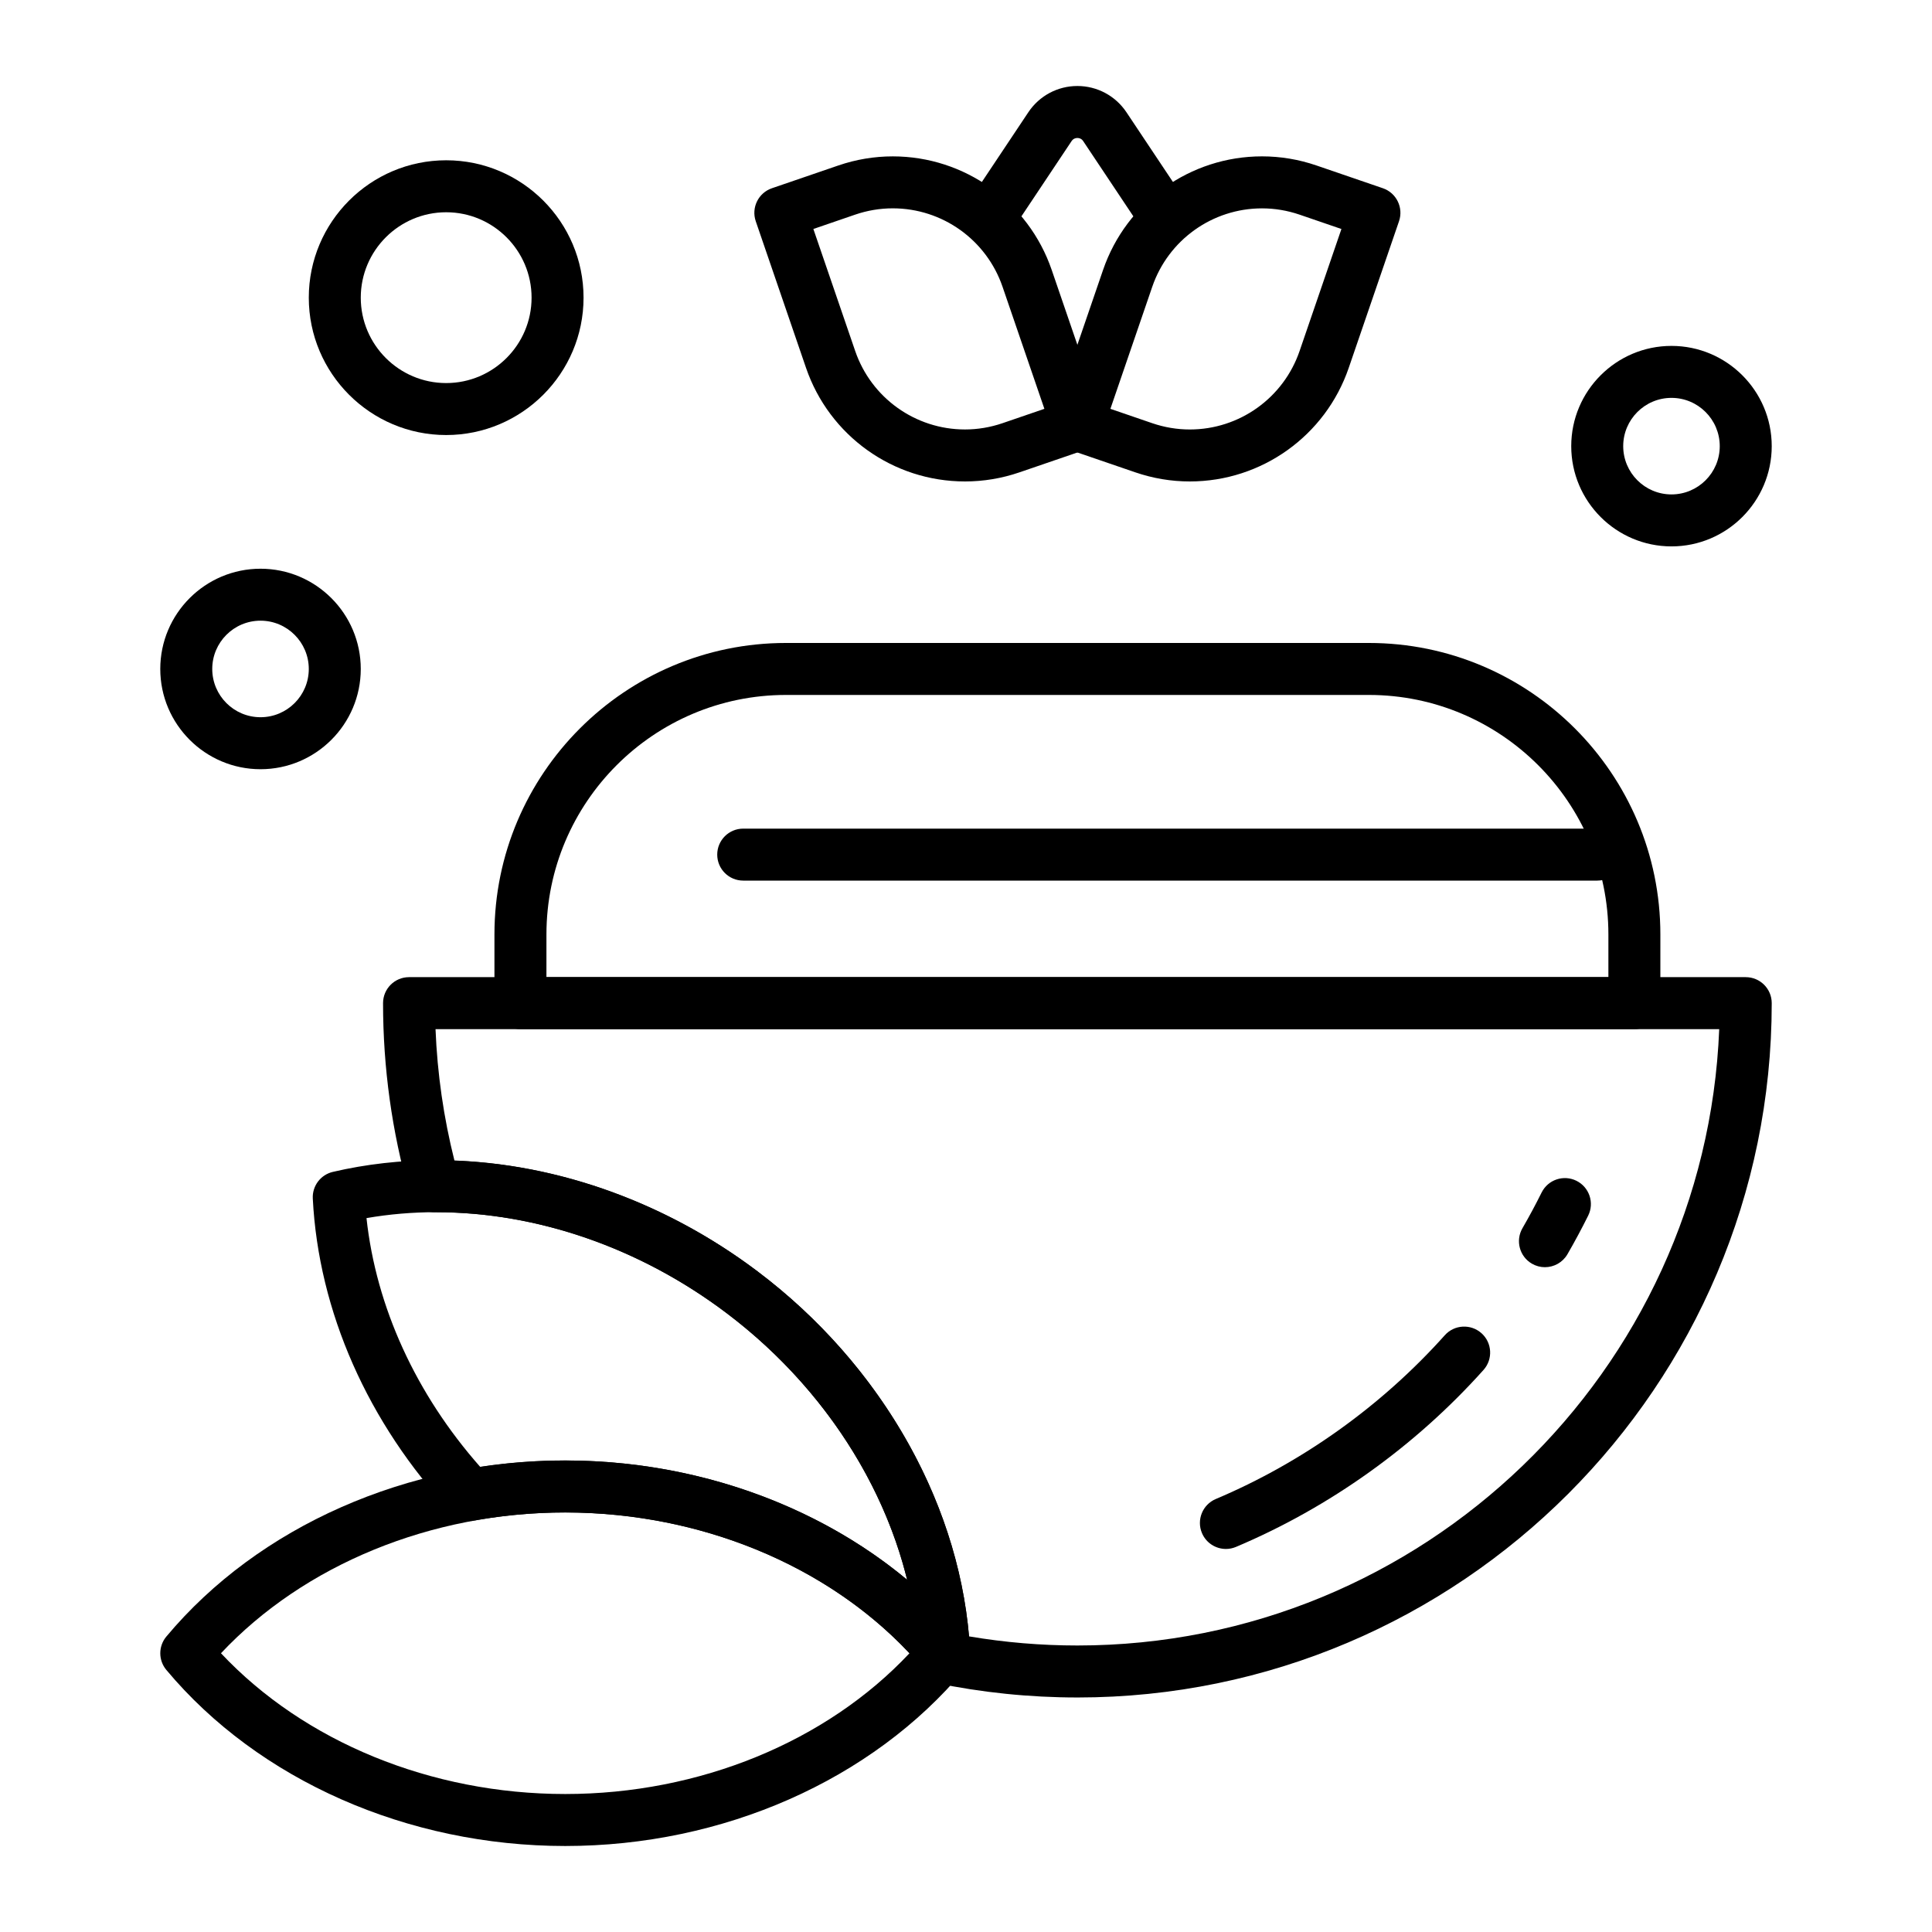 <?xml version="1.0" encoding="UTF-8"?>
<!-- Uploaded to: SVG Repo, www.svgrepo.com, Generator: SVG Repo Mixer Tools -->
<svg fill="#000000" width="800px" height="800px" version="1.1" viewBox="144 144 512 512" xmlns="http://www.w3.org/2000/svg">
 <g>
  <path d="m459.31 271.59c-4.906 0-9.766-0.812-14.445-2.418l-17.586-6.027c-3.598-1.234-5.516-5.152-4.281-8.75l13.324-38.859c6.172-18 23.098-30.098 42.117-30.098 4.906 0 9.766 0.812 14.445 2.418l17.586 6.027c3.598 1.234 5.516 5.152 4.281 8.75l-13.324 38.859c-6.168 18.004-23.098 30.098-42.117 30.098zm-21.043-19.242 11.07 3.797c3.238 1.109 6.594 1.672 9.977 1.672 13.133 0 24.824-8.355 29.086-20.785l11.09-32.344-11.07-3.797c-3.238-1.109-6.594-1.672-9.977-1.672-13.133 0-24.824 8.355-29.086 20.785z"/>
  <path d="m399.73 271.59h-0.004c-19.02 0-35.945-12.094-42.117-30.094l-13.324-38.859c-1.234-3.598 0.684-7.516 4.281-8.75l17.586-6.027c4.68-1.605 9.539-2.418 14.445-2.418 19.02 0 35.945 12.094 42.117 30.094l13.324 38.863c1.234 3.598-0.684 7.516-4.281 8.75l-17.586 6.027c-4.68 1.602-9.539 2.414-14.441 2.414zm-40.18-66.906 11.09 32.344c4.262 12.434 15.949 20.785 29.086 20.785h0.004c3.383 0 6.738-0.562 9.973-1.672l11.07-3.797-11.09-32.348c-4.262-12.434-15.949-20.785-29.086-20.785-3.383 0-6.738 0.562-9.977 1.672z"/>
  <path d="m452.02 207.29c-2.227 0-4.41-1.078-5.738-3.066l-15.227-22.836c-0.453-0.68-1.086-0.82-1.535-0.82s-1.082 0.145-1.535 0.82l-15.227 22.836c-2.109 3.164-6.387 4.023-9.551 1.91-3.164-2.109-4.019-6.387-1.91-9.551l15.227-22.836c2.902-4.356 7.762-6.957 12.996-6.957s10.094 2.602 13 6.957l15.227 22.836c2.109 3.164 1.254 7.441-1.91 9.551-1.176 0.781-2.504 1.156-3.816 1.156z"/>
  <path d="m429.52 593.85c-12.664 0-25.336-1.301-37.664-3.867-2.387-0.496-4.332-2.219-5.117-4.527-0.621-1.824-0.441-3.801 0.445-5.461-2.488-33.152-21.316-65.918-50.742-88.086-22.805-17.188-50.074-26.652-76.789-26.652h-0.488-0.031c-3.078 0-5.781-2.043-6.625-5.004-4.644-16.324-6.996-33.285-6.996-50.41 0-3.805 3.082-6.887 6.887-6.887h354.24c3.805 0 6.887 3.082 6.887 6.887 0 101.46-82.547 184.01-184.01 184.01zm-28.707-16.191c9.453 1.605 19.082 2.414 28.707 2.414 91.559 0 166.46-72.66 170.09-163.34h-340.19c0.469 11.797 2.152 23.473 5.016 34.844 28.133 1.059 56.469 11.379 80.293 29.336 32.168 24.234 52.91 60.141 56.078 96.75z"/>
  <path d="m553.42 479.82c-1.172 0-2.356-0.301-3.441-0.926-3.293-1.906-4.418-6.117-2.512-9.41 1.785-3.086 3.496-6.269 5.078-9.457 1.691-3.406 5.824-4.797 9.234-3.102 3.406 1.695 4.797 5.828 3.102 9.234-1.715 3.445-3.559 6.887-5.492 10.227-1.277 2.199-3.594 3.434-5.969 3.434z"/>
  <path d="m468.88 554.49c-2.684 0-5.238-1.578-6.348-4.207-1.48-3.504 0.16-7.547 3.664-9.027 22.984-9.711 43.973-24.719 60.688-43.398 2.535-2.836 6.891-3.074 9.727-0.539 2.836 2.535 3.074 6.891 0.539 9.727-18.062 20.184-40.746 36.402-65.59 46.898-0.879 0.371-1.789 0.547-2.68 0.547z"/>
  <path d="m293.79 633.21c-41.77 0-81.289-17.445-105.71-46.664-2.137-2.559-2.137-6.277 0-8.836 24.426-29.219 63.945-46.664 105.71-46.664 41.781 0 81.301 17.445 105.71 46.664 2.137 2.559 2.137 6.273 0 8.832-24.406 29.223-63.926 46.668-105.71 46.668zm-91.23-51.082c22.039 23.457 55.672 37.305 91.23 37.305 35.578 0 69.211-13.848 91.23-37.305-22.027-23.457-55.66-37.305-91.23-37.305-35.559 0-69.191 13.848-91.23 37.305z"/>
  <path d="m394.22 589.01c-2 0-3.953-0.871-5.289-2.473-21.828-26.125-57.395-41.723-95.145-41.723-8.059 0-16.105 0.707-23.918 2.098-2.301 0.41-4.652-0.375-6.246-2.086-22.164-23.773-35.207-53.32-36.73-83.203-0.168-3.328 2.07-6.301 5.312-7.059 8.824-2.059 18.055-3.106 27.438-3.106 29.684 0 59.898 10.453 85.082 29.438 33.379 25.145 54.453 62.852 56.367 100.88 0.148 2.957-1.609 5.68-4.367 6.762-0.812 0.324-1.664 0.477-2.504 0.477zm-100.43-57.969c34.016 0 66.531 11.562 90.617 31.625-6.629-26.977-23.691-52.477-47.965-70.762-22.812-17.195-50.082-26.664-76.793-26.664-6.293 0-12.504 0.527-18.523 1.57 2.543 23.52 13.082 46.613 30.121 65.914 7.402-1.117 14.969-1.684 22.543-1.684z"/>
  <path d="m577.12 416.73h-295.2c-3.805 0-6.887-3.082-6.887-6.887v-18.203c0-42.594 34.652-77.246 77.246-77.246h154.49c42.594 0 77.246 34.652 77.246 77.246l-0.004 18.203c0 3.805-3.086 6.887-6.891 6.887zm-288.31-13.777h281.43v-11.316c0-34.996-28.473-63.469-63.469-63.469h-154.49c-34.996 0-63.469 28.473-63.469 63.469z"/>
  <path d="m567.28 377.37h-226.32c-3.805 0-6.887-3.082-6.887-6.887 0-3.805 3.082-6.887 6.887-6.887h226.32c3.805 0 6.887 3.082 6.887 6.887 0.004 3.801-3.082 6.887-6.887 6.887z"/>
  <path d="m213.04 347.85c-14.648 0-26.566-11.918-26.566-26.566s11.918-26.566 26.566-26.566c14.648 0 26.566 11.918 26.566 26.566s-11.918 26.566-26.566 26.566zm0-39.363c-7.055 0-12.793 5.738-12.793 12.793 0 7.055 5.738 12.793 12.793 12.793 7.055 0 12.793-5.738 12.793-12.793-0.004-7.051-5.742-12.793-12.793-12.793z"/>
  <path d="m262.24 259.29c-20.074 0-36.406-16.332-36.406-36.406 0-20.074 16.332-36.406 36.406-36.406s36.406 16.332 36.406 36.406c0 20.074-16.332 36.406-36.406 36.406zm0-59.039c-12.48 0-22.633 10.152-22.633 22.633 0 12.48 10.152 22.633 22.633 22.633s22.633-10.152 22.633-22.633c0-12.48-10.152-22.633-22.633-22.633z"/>
  <path d="m586.96 288.8c-14.648 0-26.566-11.918-26.566-26.566 0-14.648 11.918-26.566 26.566-26.566 14.648 0 26.566 11.918 26.566 26.566 0 14.648-11.918 26.566-26.566 26.566zm0-39.359c-7.055 0-12.793 5.738-12.793 12.793 0 7.055 5.738 12.793 12.793 12.793 7.055 0 12.793-5.738 12.793-12.793-0.004-7.055-5.742-12.793-12.793-12.793z"/>
 </g>
</svg>